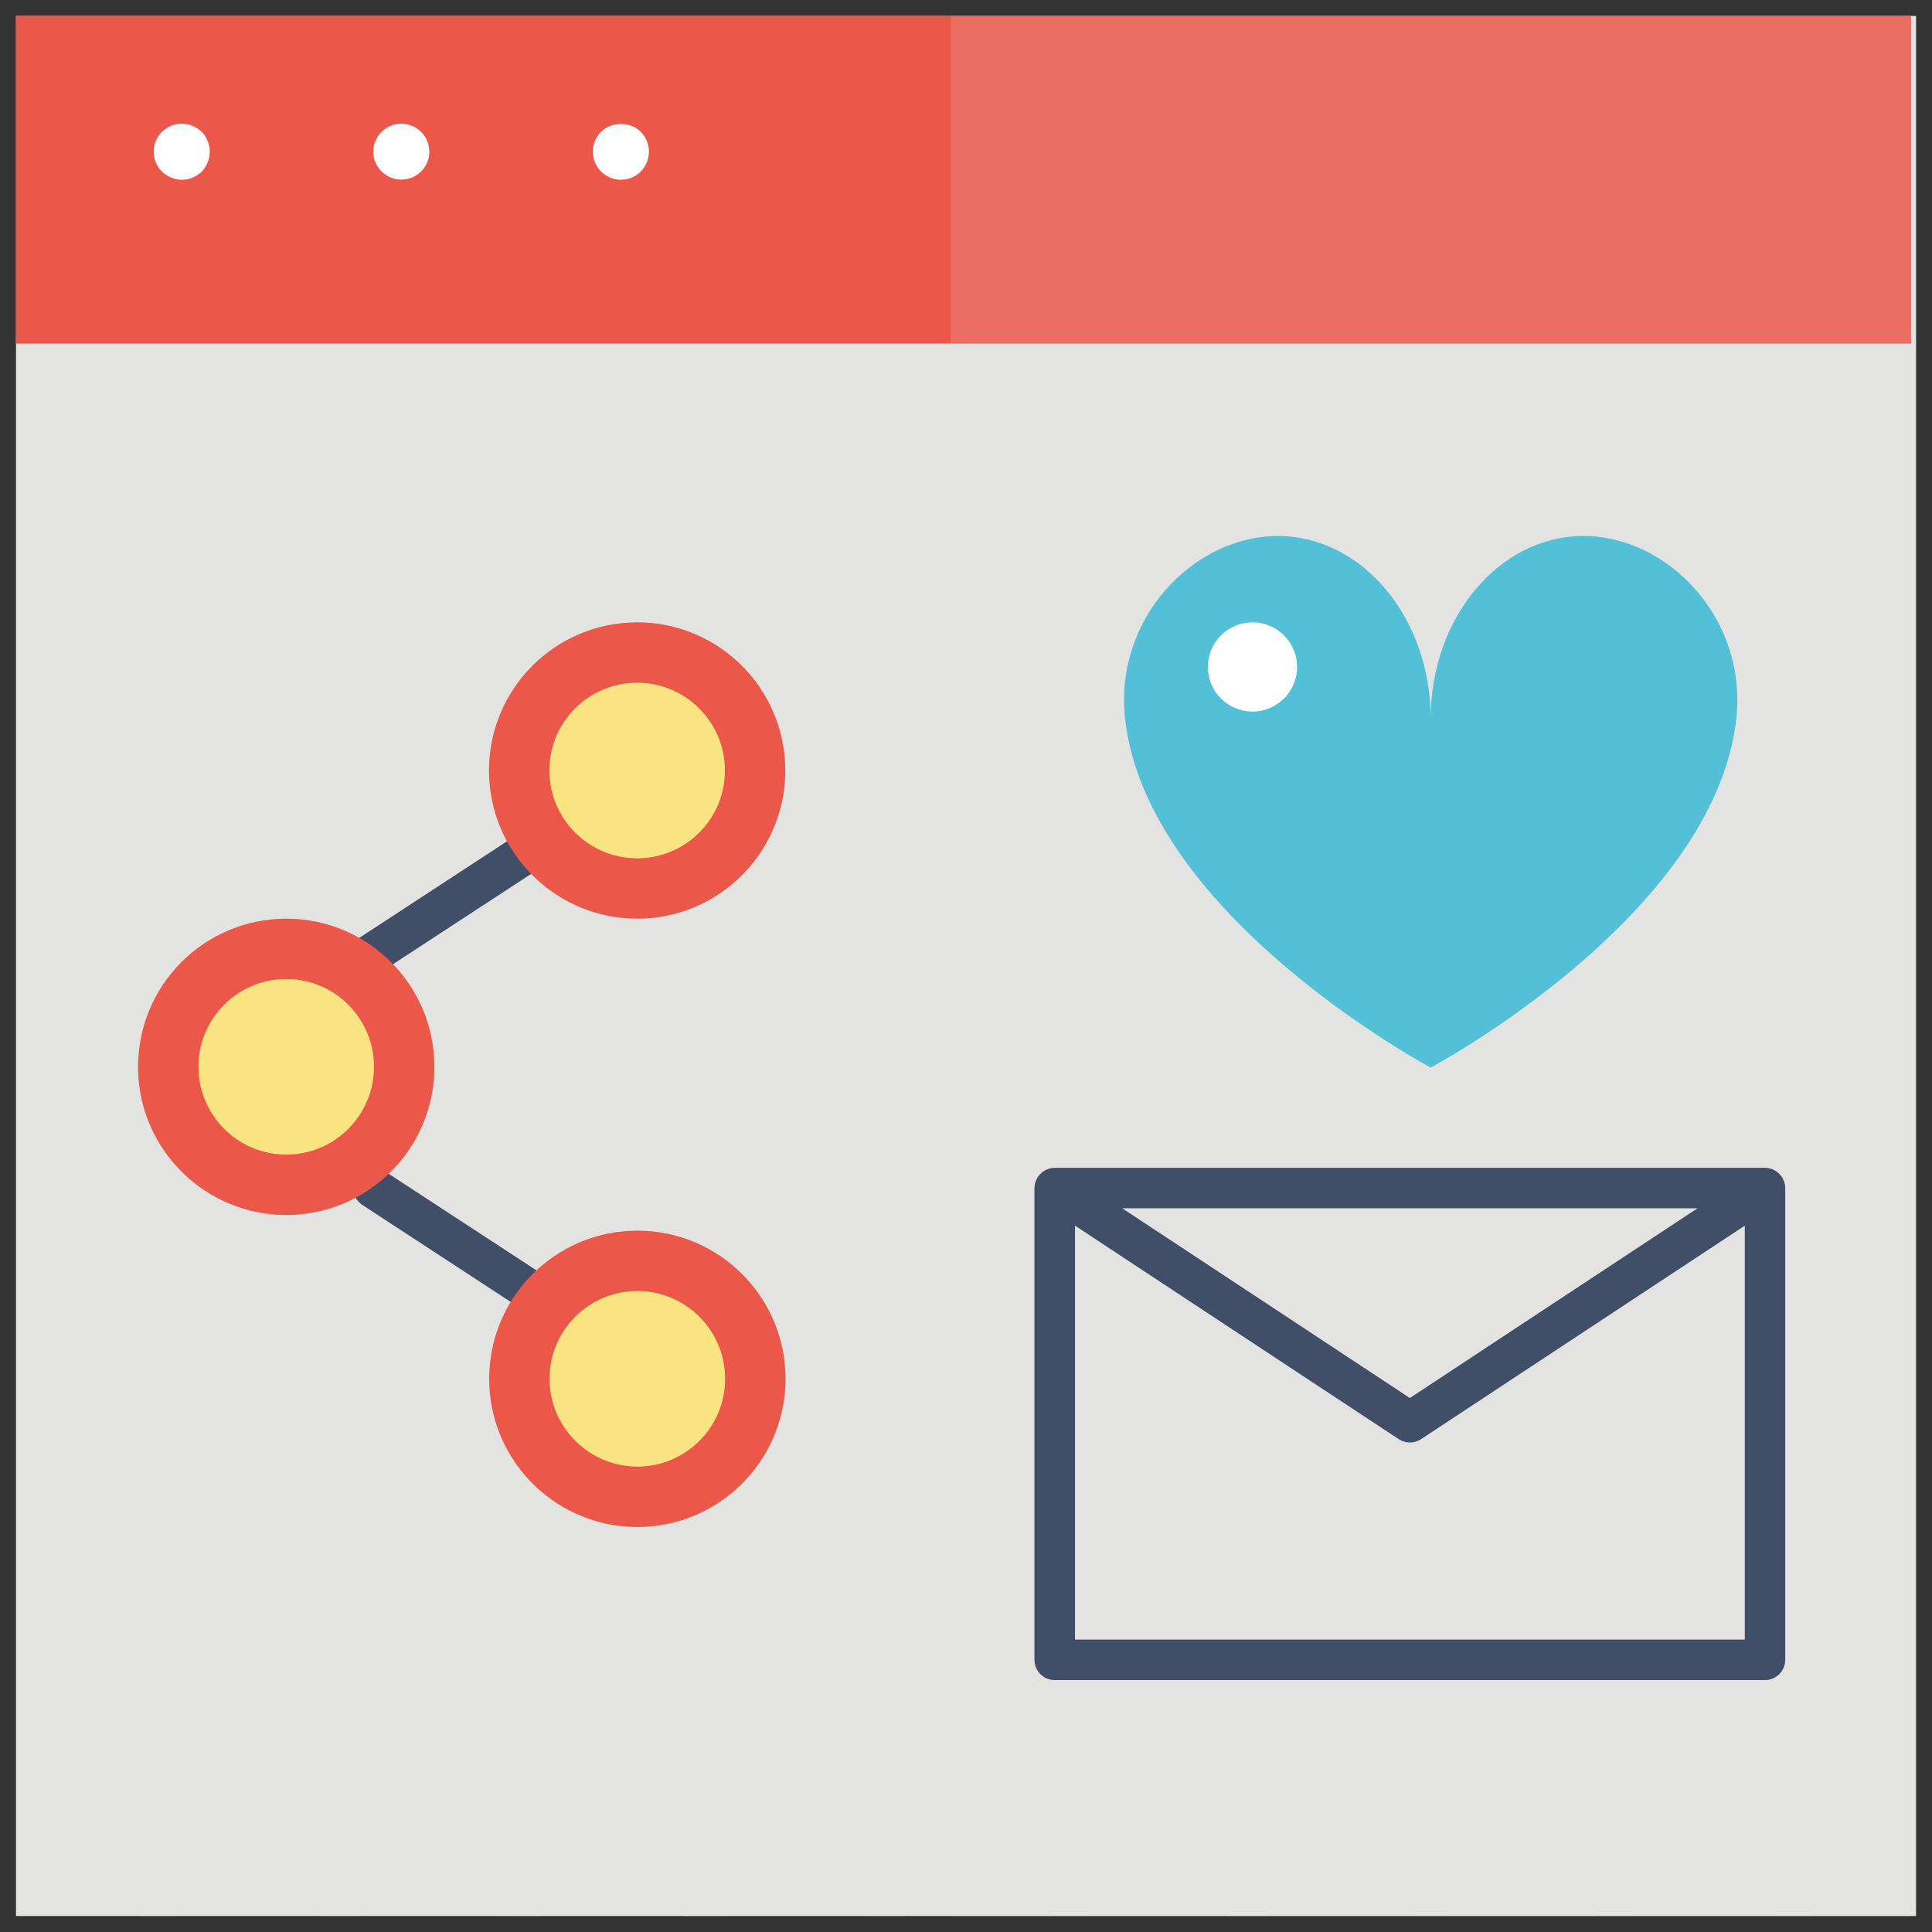 <?xml version="1.0" encoding="utf-8"?>
<!-- Generator: Adobe Illustrator 26.2.1, SVG Export Plug-In . SVG Version: 6.00 Build 0)  -->
<svg version="1.1" id="Capa_1" xmlns="http://www.w3.org/2000/svg" xmlns:xlink="http://www.w3.org/1999/xlink" x="0px" y="0px"
	 viewBox="0 0 512 512" style="enable-background:new 0 0 512 512;" xml:space="preserve">
<rect x="0" y="0" width="512" height="512" fill="#333333" stroke="none"/>
<style type="text/css">
	.st0{fill:#404E67;}
	.st1{fill:#54C0D7;}
	.st2{opacity:0.2;}
	.st3{fill:#FAE481;}
	.st4{fill:#EB5748;}
	.st5{fill:#FFFFFF;}
	.st6{fill:#E3E3E2;}
	.st7{opacity:0.3;}
	.st8{fill:#89C695;}
</style>
<g>
	<g>
		<g>
			<g>
				<g>
					<rect x="4.24" y="4.23" class="st6" width="503.53" height="503.53"/>
				</g>
			</g>
		</g>
		<g>
			<g>
				<g>
					<rect x="4.24" y="4.23" class="st4" width="502.22" height="86.82"/>
				</g>
			</g>
		</g>
		<g class="st2">
			<g>
				<g>
					<rect x="251.95" y="4.23" class="st6" width="255.82" height="503.53"/>
				</g>
			</g>
		</g>
		<g class="st2">
			<g>
				<g>
					<rect x="251.95" y="4.23" class="st4" width="254.41" height="86.82"/>
				</g>
			</g>
		</g>
		<g>
			<g>
				<g>
					<g>
						<g>
							<path class="st5" d="M48.16,47.64c-0.44,0-0.94-0.05-1.43-0.15c-0.45-0.1-0.94-0.25-1.39-0.44c-0.44-0.2-0.89-0.4-1.29-0.69
								c-0.4-0.25-0.79-0.54-1.14-0.89c-1.39-1.39-2.18-3.32-2.18-5.3c0-1.93,0.79-3.86,2.18-5.25c0.35-0.3,0.74-0.65,1.14-0.89
								c0.39-0.3,0.84-0.5,1.29-0.69c0.45-0.2,0.94-0.35,1.39-0.44c2.43-0.44,5,0.35,6.73,2.03c1.34,1.39,2.13,3.32,2.13,5.25
								c0,1.98-0.79,3.86-2.13,5.3C52.07,46.85,50.14,47.64,48.16,47.64z"/>
						</g>
					</g>
				</g>
			</g>
			<g>
				<g>
					<g>
						<g>
							<path class="st5" d="M98.92,40.22c0-4.11,3.37-7.43,7.43-7.43l0,0c4.11,0,7.43,3.32,7.43,7.43l0,0
								c0,4.06-3.32,7.38-7.43,7.38l0,0C102.29,47.59,98.92,44.28,98.92,40.22z"/>
						</g>
					</g>
				</g>
			</g>
			<g>
				<g>
					<g>
						<g>
							<path class="st5" d="M164.54,47.64c-1.93,0-3.86-0.79-5.25-2.18c-1.39-1.39-2.18-3.32-2.18-5.3c0-1.93,0.79-3.86,2.18-5.25
								c2.77-2.77,7.77-2.73,10.5,0c1.39,1.39,2.18,3.32,2.18,5.25c0,1.98-0.79,3.91-2.18,5.3
								C168.45,46.85,166.52,47.64,164.54,47.64z"/>
						</g>
					</g>
				</g>
			</g>
		</g>
	</g>
	<g class="st2">
		<g>
			<g>
				<g>
					<rect x="36.59" y="482.5" class="st6" width="10.73" height="25.26"/>
				</g>
			</g>
		</g>
	</g>
	<g class="st2">
		<g>
			<g>
				<g>
					<rect x="84.74" y="482.5" class="st6" width="10.73" height="25.26"/>
				</g>
			</g>
		</g>
	</g>
	<g class="st2">
		<g>
			<g>
				<g>
					<rect x="132.89" y="482.5" class="st6" width="10.73" height="25.26"/>
				</g>
			</g>
		</g>
	</g>
	<g class="st2">
		<g>
			<g>
				<g>
					<rect x="181.04" y="482.5" class="st6" width="10.73" height="25.26"/>
				</g>
			</g>
		</g>
	</g>
	<g class="st2">
		<g>
			<g>
				<g>
					<rect x="229.19" y="482.5" class="st6" width="10.73" height="25.26"/>
				</g>
			</g>
		</g>
	</g>
	<g class="st2">
		<g>
			<g>
				<g>
					<rect x="277.33" y="482.5" class="st6" width="10.73" height="25.26"/>
				</g>
			</g>
		</g>
	</g>
	<g class="st2">
		<g>
			<g>
				<g>
					<rect x="325.48" y="482.5" class="st6" width="10.73" height="25.26"/>
				</g>
			</g>
		</g>
	</g>
	<g class="st2">
		<g>
			<g>
				<g>
					<rect x="373.63" y="482.5" class="st6" width="10.73" height="25.26"/>
				</g>
			</g>
		</g>
	</g>
	<g class="st2">
		<g>
			<g>
				<g>
					<rect x="421.78" y="482.5" class="st6" width="10.73" height="25.26"/>
				</g>
			</g>
		</g>
	</g>
	<g class="st2">
		<g>
			<g>
				<g>
					<rect x="469.93" y="482.5" class="st6" width="10.73" height="25.26"/>
				</g>
			</g>
		</g>
	</g>
	<g>
		<g>
			<g>
				<g>
					<path class="st0" d="M144.01,349.64c-1.01,0-2.03-0.28-2.93-0.87l-45.04-29.44c-2.48-1.62-3.18-4.95-1.56-7.43
						c1.62-2.48,4.95-3.17,7.43-1.55l45.04,29.44c2.48,1.62,3.18,4.95,1.56,7.43C147.47,348.79,145.76,349.64,144.01,349.64z"/>
				</g>
			</g>
		</g>
	</g>
	<g>
		<g>
			<g>
				<g>
					<path class="st0" d="M95.96,259.84c-1.75,0-3.47-0.86-4.5-2.43c-1.62-2.48-0.92-5.81,1.56-7.43l48.22-31.52
						c2.47-1.62,5.8-0.93,7.43,1.55c1.62,2.48,0.92,5.81-1.56,7.43l-48.22,31.52C97.99,259.56,96.97,259.84,95.96,259.84z"/>
				</g>
			</g>
		</g>
	</g>
	<g>
		<g>
			<g>
				<g>
					<g>
						<g>
							<path class="st4" d="M75.85,243.46c-21.68,0-39.26,17.58-39.26,39.26c0,14.51,7.88,27.17,19.58,33.97
								c5.79,3.36,12.51,5.3,19.68,5.3c13.01,0,24.54-6.34,31.69-16.08c4.76-6.5,7.58-14.51,7.58-23.18
								C115.11,261.03,97.53,243.46,75.85,243.46z"/>
						</g>
					</g>
				</g>
			</g>
			<g class="st2">
				<g>
					<g>
						<g>
							<path class="st4" d="M75.85,243.46v78.52c13.01,0,24.54-6.34,31.69-16.08c4.76-6.5,7.58-14.51,7.58-23.18
								C115.11,261.03,97.53,243.46,75.85,243.46z"/>
						</g>
					</g>
				</g>
			</g>
		</g>
		<g>
			<g>
				<g>
					<g>
						<g>
							<path class="st3" d="M75.85,259.46c-12.85,0-23.26,10.41-23.26,23.26c0,8.59,4.67,16.09,11.6,20.12
								c3.43,1.99,7.41,3.14,11.66,3.14c7.71,0,14.54-3.75,18.77-9.53c2.82-3.85,4.49-8.59,4.49-13.73
								C99.11,269.87,88.7,259.46,75.85,259.46z"/>
						</g>
					</g>
				</g>
			</g>
			<g class="st2">
				<g>
					<g>
						<g>
							<path class="st3" d="M75.85,259.46v46.52c7.71,0,14.54-3.75,18.77-9.53c2.82-3.85,4.49-8.59,4.49-13.73
								C99.11,269.87,88.7,259.46,75.85,259.46z"/>
						</g>
					</g>
				</g>
			</g>
		</g>
	</g>
	<g>
		<g>
			<g>
				<g>
					<g>
						<g>
							<path class="st4" d="M168.85,164.93c-21.68,0-39.26,17.58-39.26,39.26c0,14.51,7.88,27.17,19.58,33.97
								c5.79,3.36,12.51,5.3,19.68,5.3c13.01,0,24.54-6.33,31.68-16.08c4.76-6.5,7.58-14.51,7.58-23.18
								C208.11,182.51,190.53,164.93,168.85,164.93z"/>
						</g>
					</g>
				</g>
			</g>
			<g class="st2">
				<g>
					<g>
						<g>
							<path class="st4" d="M168.85,164.93v78.52c13.01,0,24.54-6.33,31.69-16.08c4.76-6.5,7.58-14.51,7.58-23.18
								C208.11,182.51,190.53,164.93,168.85,164.93z"/>
						</g>
					</g>
				</g>
			</g>
		</g>
		<g>
			<g>
				<g>
					<g>
						<g>
							<path class="st3" d="M168.85,180.94c-12.85,0-23.26,10.41-23.26,23.26c0,8.59,4.67,16.09,11.6,20.12
								c3.43,1.99,7.41,3.14,11.66,3.14c7.71,0,14.54-3.75,18.77-9.53c2.82-3.85,4.49-8.59,4.49-13.73
								C192.11,191.35,181.7,180.94,168.85,180.94z"/>
						</g>
					</g>
				</g>
			</g>
			<g class="st2">
				<g>
					<g>
						<g>
							<path class="st3" d="M168.85,180.94v46.52c7.71,0,14.54-3.75,18.77-9.53c2.82-3.85,4.49-8.59,4.49-13.73
								C192.11,191.35,181.7,180.94,168.85,180.94z"/>
						</g>
					</g>
				</g>
			</g>
		</g>
	</g>
	<g>
		<g>
			<g>
				<g>
					<g>
						<g>
							<path class="st4" d="M168.9,326.14c-21.68,0-39.26,17.58-39.26,39.26c0,14.51,7.88,27.17,19.58,33.97
								c5.79,3.36,12.51,5.3,19.68,5.3c13.01,0,24.54-6.33,31.69-16.08c4.76-6.5,7.58-14.51,7.58-23.18
								C208.16,343.71,190.58,326.14,168.9,326.14z"/>
						</g>
					</g>
				</g>
			</g>
			<g class="st2">
				<g>
					<g>
						<g>
							<path class="st4" d="M168.9,326.14v78.52c13.01,0,24.54-6.33,31.69-16.08c4.76-6.5,7.58-14.51,7.58-23.18
								C208.16,343.71,190.58,326.14,168.9,326.14z"/>
						</g>
					</g>
				</g>
			</g>
		</g>
		<g>
			<g>
				<g>
					<g>
						<g>
							<path class="st3" d="M168.9,342.14c-12.85,0-23.26,10.41-23.26,23.26c0,8.59,4.67,16.09,11.6,20.12
								c3.43,1.99,7.41,3.14,11.66,3.14c7.71,0,14.54-3.75,18.77-9.53c2.82-3.85,4.49-8.59,4.49-13.73
								C192.16,352.55,181.74,342.14,168.9,342.14z"/>
						</g>
					</g>
				</g>
			</g>
			<g class="st2">
				<g>
					<g>
						<g>
							<path class="st3" d="M168.9,342.14v46.52c7.71,0,14.54-3.75,18.77-9.53c2.82-3.85,4.49-8.59,4.49-13.73
								C192.16,352.55,181.74,342.14,168.9,342.14z"/>
						</g>
					</g>
				</g>
			</g>
		</g>
	</g>
	<g>
		<g>
			<g>
				<path class="st1" d="M419.65,142.05c-22.37,0-40.5,21.68-40.5,48.42c0-26.74-18.13-48.42-40.5-48.42
					c-22.37,0-43.44,21.91-40.5,48.42c5.82,52.39,80.99,92.45,80.99,92.45s75.18-40.06,80.99-92.45
					C463.09,163.95,442.02,142.05,419.65,142.05z"/>
			</g>
		</g>
	</g>
	<g class="st2">
		<g>
			<g>
				<path class="st1" d="M419.65,142.05c-22.37,0-40.5,21.68-40.5,48.42c0-26.74,0,92.45,0,92.45s75.18-40.06,80.99-92.45
					C463.09,163.95,442.02,142.05,419.65,142.05z"/>
			</g>
		</g>
	</g>
	<g>
		<g>
			<g>
				<path class="st0" d="M472.9,313.44c-0.01-0.05,0-0.09-0.02-0.14c-0.02-0.05-0.05-0.09-0.07-0.14c-0.16-0.49-0.38-0.96-0.67-1.38
					c-0.03-0.04-0.07-0.07-0.09-0.11c-0.28-0.38-0.62-0.72-0.99-1.01c-0.06-0.05-0.12-0.11-0.19-0.16c-0.4-0.29-0.84-0.51-1.3-0.68
					c-0.09-0.03-0.19-0.06-0.28-0.09c-0.49-0.15-1-0.25-1.54-0.25H279.52c-0.54,0-1.05,0.1-1.54,0.25c-0.1,0.03-0.19,0.05-0.29,0.09
					c-0.47,0.17-0.91,0.4-1.3,0.68c-0.07,0.05-0.12,0.1-0.19,0.16c-0.37,0.29-0.7,0.63-0.99,1.01c-0.03,0.04-0.07,0.07-0.1,0.12
					c-0.29,0.42-0.51,0.89-0.67,1.38c-0.02,0.05-0.05,0.09-0.07,0.14c-0.01,0.05-0.01,0.09-0.02,0.14c-0.12,0.45-0.21,0.91-0.21,1.4
					v125.02c0,2.96,2.4,5.37,5.37,5.37h188.22c2.96,0,5.37-2.4,5.37-5.37V314.84C473.11,314.35,473.02,313.89,472.9,313.44z
					 M449.86,320.21l-76.23,50.28l-76.23-50.28H449.86z M284.89,434.49V324.81l85.79,56.58c0.9,0.59,1.92,0.89,2.96,0.89
					c1.03,0,2.06-0.3,2.96-0.89l85.79-56.58v109.69H284.89z"/>
			</g>
		</g>
	</g>
	<g>
		<g>
			<g>
				<path class="st5" d="M343.74,176.75c0,6.53-5.29,11.82-11.82,11.82c-6.53,0-11.82-5.29-11.82-11.82
					c0-6.53,5.29-11.82,11.82-11.82C338.45,164.93,343.74,170.23,343.74,176.75z"/>
			</g>
		</g>
	</g>
	<g class="st2">
		<g>
			<g>
				<g>
					<rect x="35.41" y="484.2" class="st6" width="10.73" height="23.36"/>
				</g>
			</g>
		</g>
	</g>
	<g class="st2">
		<g>
			<g>
				<g>
					<rect x="83.24" y="484.2" class="st6" width="10.73" height="23.36"/>
				</g>
			</g>
		</g>
	</g>
	<g class="st2">
		<g>
			<g>
				<g>
					<rect x="131.07" y="484.2" class="st6" width="10.73" height="23.36"/>
				</g>
			</g>
		</g>
	</g>
	<g class="st2">
		<g>
			<g>
				<g>
					<rect x="178.89" y="484.2" class="st6" width="10.73" height="23.36"/>
				</g>
			</g>
		</g>
	</g>
	<g class="st2">
		<g>
			<g>
				<g>
					<rect x="226.72" y="484.2" class="st6" width="10.73" height="23.36"/>
				</g>
			</g>
		</g>
	</g>
	<g class="st2">
		<g>
			<g>
				<g>
					<rect x="274.55" y="484.2" class="st6" width="10.73" height="23.36"/>
				</g>
			</g>
		</g>
	</g>
	<g class="st2">
		<g>
			<g>
				<g>
					<rect x="322.38" y="484.2" class="st6" width="10.73" height="23.36"/>
				</g>
			</g>
		</g>
	</g>
	<g class="st2">
		<g>
			<g>
				<g>
					<rect x="370.2" y="484.2" class="st6" width="10.73" height="23.36"/>
				</g>
			</g>
		</g>
	</g>
	<g class="st2">
		<g>
			<g>
				<g>
					<rect x="418.03" y="484.2" class="st6" width="10.73" height="23.36"/>
				</g>
			</g>
		</g>
	</g>
	<g class="st2">
		<g>
			<g>
				<g>
					<rect x="465.86" y="484.2" class="st6" width="10.73" height="23.36"/>
				</g>
			</g>
		</g>
	</g>
</g>
</svg>
